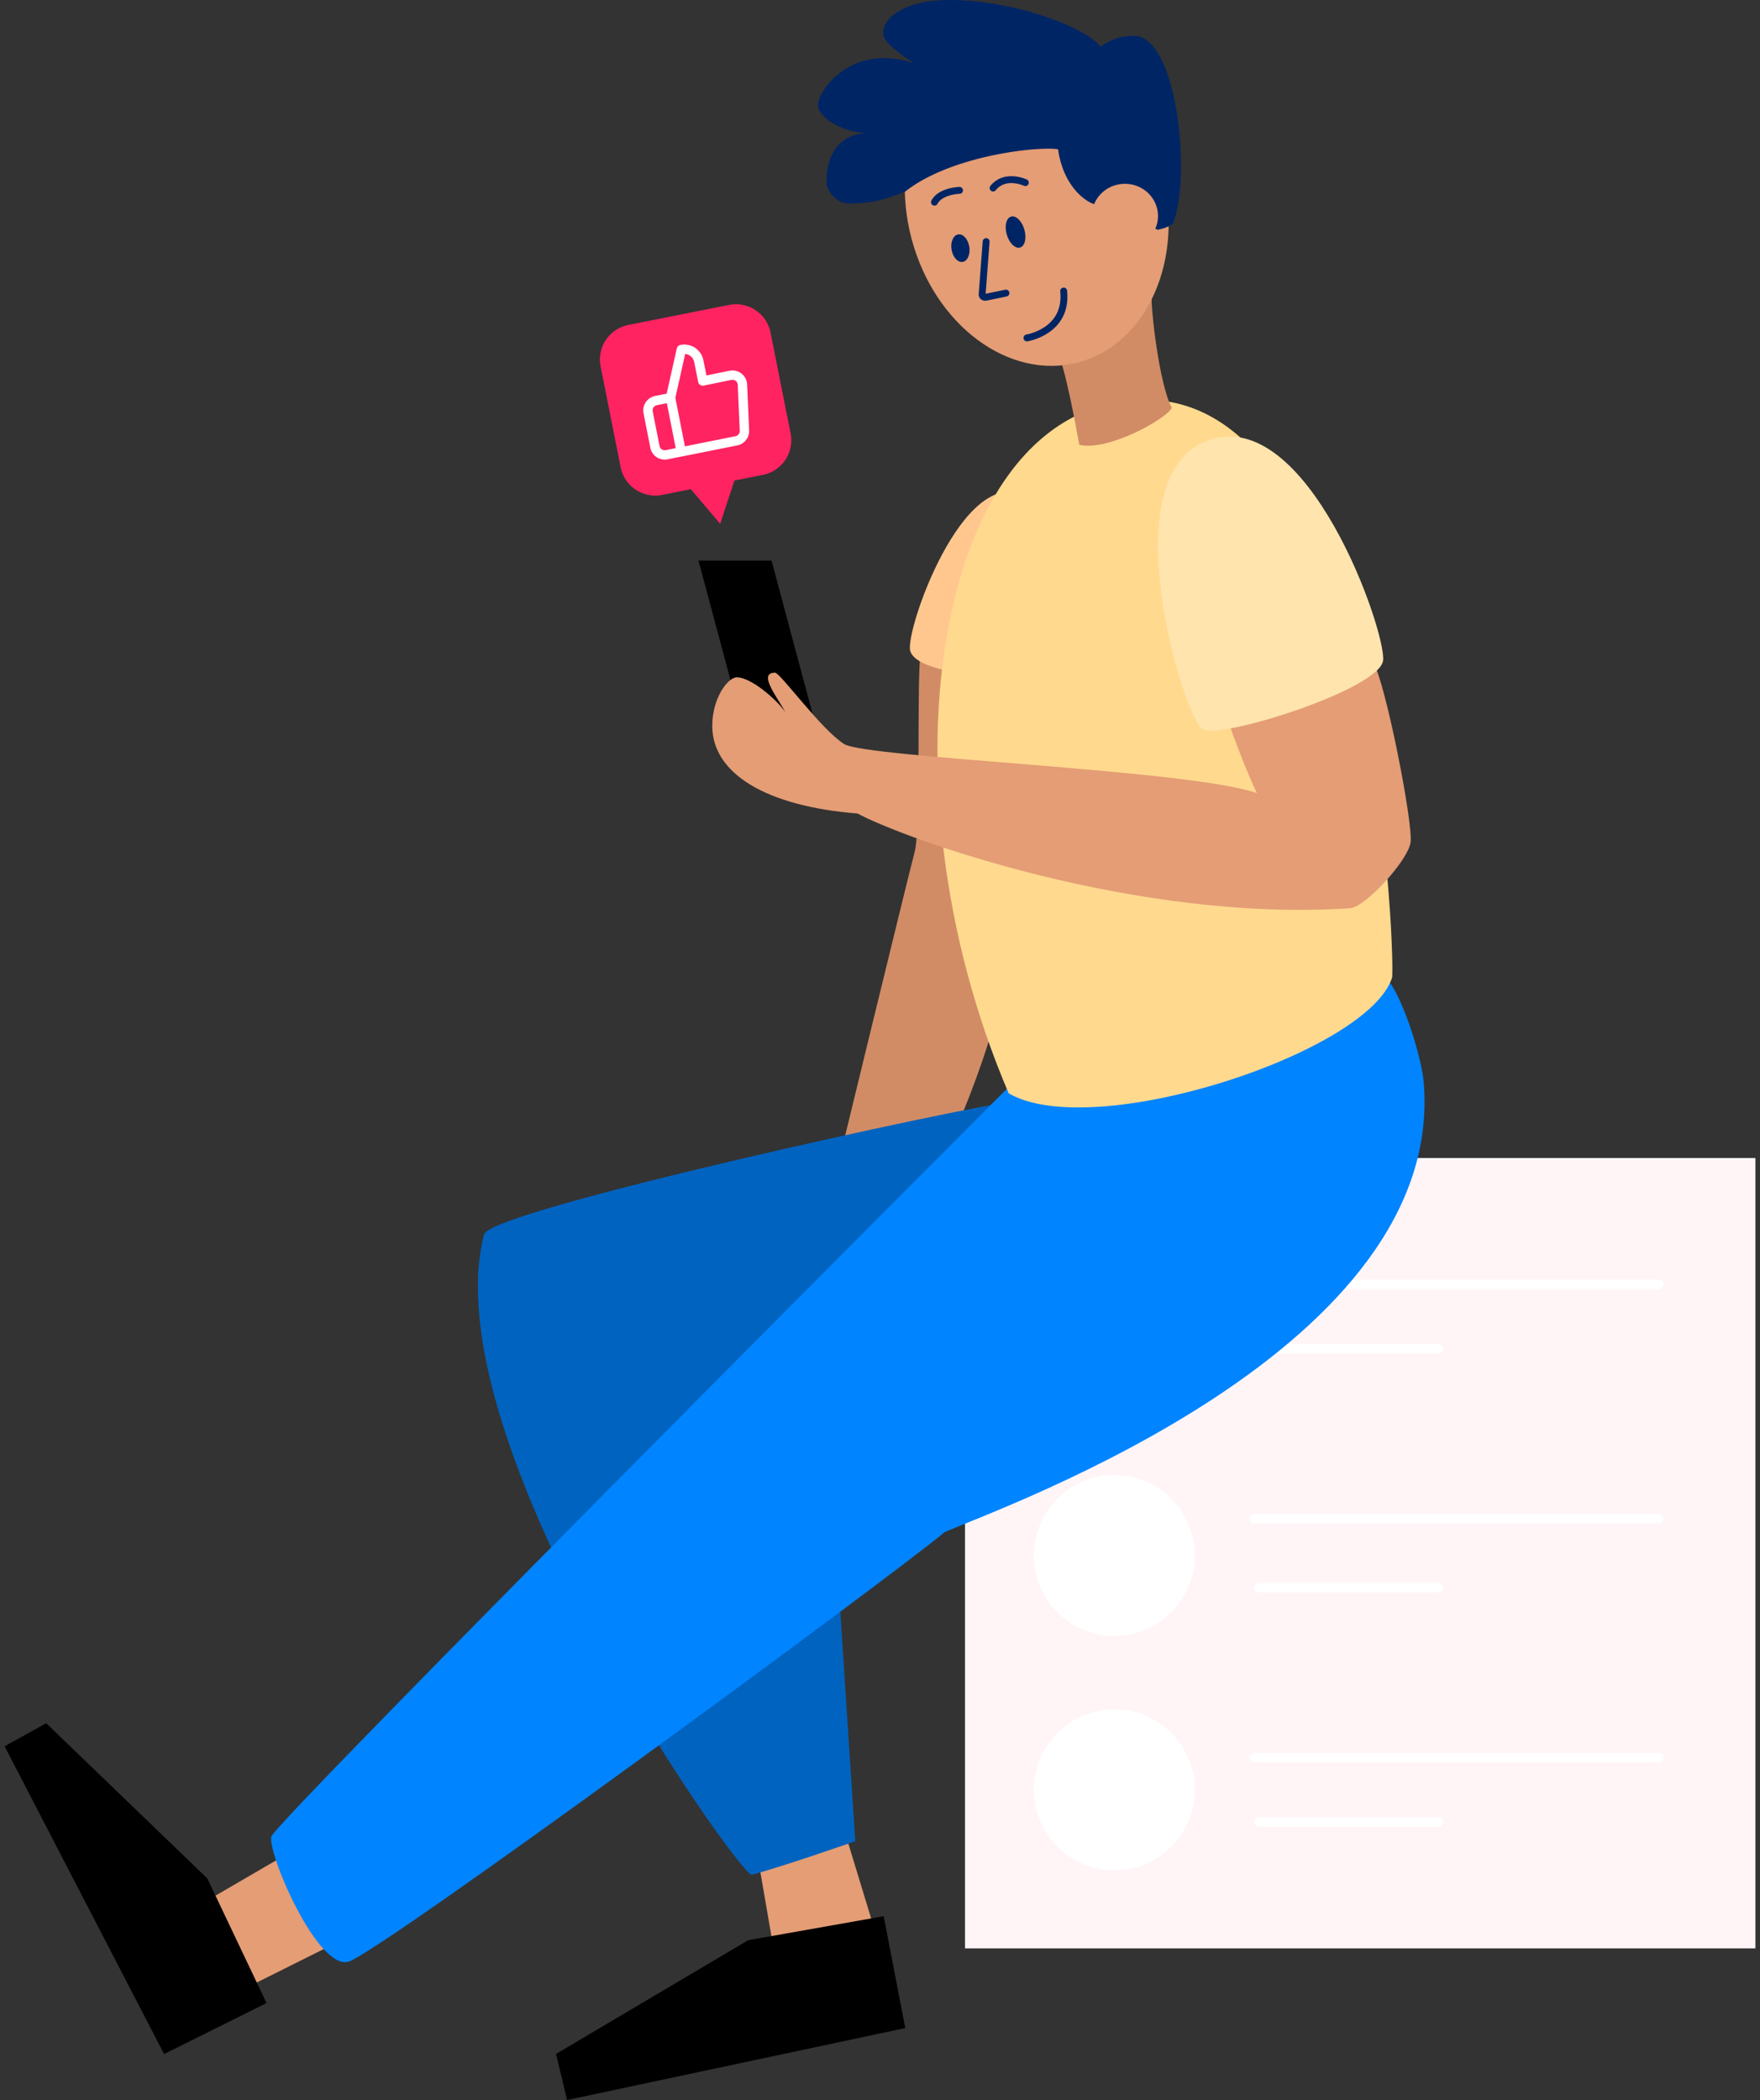 <svg xmlns="http://www.w3.org/2000/svg" width="383" height="457"><rect width="100%" height="100%" fill="#333333" stroke="none"/><g fill="none" fill-rule="evenodd"><g transform="translate(.092)"><path fill="#D18C65" fill-rule="nonzero" d="M200.289 142c-.974 4.666.085 38.069-1.325 43.338S181.908 255 181.908 255l24.887-6.742s8.725-18.796 11.889-35.719c2.784-14.895 2.383-70.28-18.395-70.539"/><path fill="#000" fill-rule="nonzero" d="M176.908 156h-15.897l-9.103-34h15.903z"/><path fill="#FFF5F7" fill-rule="nonzero" d="M209.908 252h172v172h-172z"/><circle cx="242.408" cy="285.5" r="17.5" fill="#A4A4A4" fill-rule="nonzero"/><path stroke="#FFF" stroke-linecap="round" stroke-linejoin="round" stroke-width="2.04" d="M272.908 279.5h88m-87 14h39m-40 37h88m-87 15h39m-40 37h88m-87 14h39"/><circle cx="242.408" cy="338.5" r="17.5" fill="#FFF" fill-rule="nonzero"/><circle cx="242.408" cy="389.5" r="17.5" fill="#FFF" fill-rule="nonzero"/><path fill="#E49D75" fill-rule="nonzero" d="M44.908 413.63 61.446 404l10.462 19.377L52.642 433zm120-8.931 3.68 21.301 22.32-3.826L183.547 398z"/><path fill="#0063C0" fill-rule="nonzero" d="M218.908 240c-6.45.35-112.294 23.259-113.671 28.63C93.903 312.696 158.64 405.2 163.397 408c5.13-1.233 22.633-7.312 22.633-7.312l-4.02-61.68L218.909 240z"/><path fill="#000" fill-rule="nonzero" d="m57.908 435.895-12.885-27.116L9.962 375l-9.054 5.02L35.619 447zM192.209 417l-29.484 5.22-41.817 24.752L123.317 457l73.591-15.659z"/><path fill="#0084FF" fill-rule="nonzero" d="M300.754 212c4.12 3.284 8.436 18.086 8.936 23.107 5.392 58.242-90.863 92.538-104.193 98.293-12.655 10.538-123.034 91.58-129.762 93.498-6.729 1.918-17.731-23.807-16.768-27.245S221.71 234.245 221.71 234.245z"/><path fill="#FFC78E" fill-rule="nonzero" d="M222.908 107.804c-13.574-6.62-26.125 29.691-24.92 33.849S211.653 147 214.807 147s8.1-39.196 8.1-39.196z"/><path fill="#FFD98E" fill-rule="nonzero" d="M249.23 87c49.526 0 54.198 117.64 53.637 125.667-5.001 16.36-64.991 36.015-83.456 25.26C190.11 169.47 203.608 87 249.231 87z"/><path fill="#E49D75" fill-rule="nonzero" d="M298.698 144c2.781 4.701 8.766 35.338 8.168 39.335s-9.858 14.083-13.154 14.307c-46.855 3.153-97.674-15.395-107.173-20.606-19.872-1.57-31.631-8.678-31.631-19.071 0-6.138 3.436-10.561 5.33-10.561 3.591 0 9.971 6.132 10.746 7.924-1.55-3.153-6.408-8.942-2.409-8.942 1.113 0 10.14 12.5 15.041 15.534s75.634 5.58 89.816 10.687c-1.81-3.572-6.88-16.518-6.964-18.388S298.698 144 298.698 144"/><path fill="#FF2362" fill-rule="nonzero" d="m136.644 70.714 21.922-4.357a7.68 7.68 0 0 1 9.03 6.036l4.357 21.922a7.68 7.68 0 0 1-6.036 9.03l-21.922 4.357a7.68 7.68 0 0 1-9.03-6.036l-4.357-21.922a7.68 7.68 0 0 1 6.036-9.03"/><path stroke="#FFF" stroke-linecap="round" stroke-linejoin="round" stroke-width="2.04" d="m152.835 82.91-.847-4.274a3.27 3.27 0 0 0-1.375-2.086 3.2 3.2 0 0 0-2.434-.486l-2.348 10.493 2.32 11.774 11.991-2.4a2.175 2.175 0 0 0 1.763-2.244l-.43-9.972a2.173 2.173 0 0 0-2.61-2.038zm-4.684 15.407-3.18.641c-.563.113-1.147-.004-1.623-.326s-.806-.823-.917-1.39l-1.481-7.494a2.186 2.186 0 0 1 1.7-2.572l3.18-.634"/><path fill="#FF2362" fill-rule="nonzero" d="m156.63 114 3.278-10-10 2.061z"/><path fill="#FFE4AD" fill-rule="nonzero" d="M262.765 95.841c21.682-7.847 38.823 41.615 38.122 47.882s-35.416 17.24-39.326 14.974-20.287-55.078 1.204-62.856"/><path fill="#D18C65" fill-rule="nonzero" d="M250.526 64c-.23 2.946 1.57 19.406 4.382 24.777-1.243 2.44-14.021 9.53-20.14 8.012-.833-4.56-3.048-16.807-4.86-20.536C233.178 74.55 250.526 64 250.526 64"/><ellipse cx="225.511" cy="44.724" fill="#E49D75" fill-rule="nonzero" rx="28.178" ry="35.317" transform="rotate(-14.86 225.51 44.724)"/><path fill="#002565" fill-rule="nonzero" d="M239.02 44.64c-1.566.085-7.54-2.973-8.866-12.15-4.31-.707-23.31 1.325-33.268 9.205-3.688 1.416-6.678 2.598-12.257 2.598-2.645 0-4.888-2.775-4.888-4.68 0-5.246 2.243-10.33 8.795-10.67-5.515-.12-10.628-3.54-10.628-6.06 0-3.349 7.581-13.622 20.805-9.12-3.103-2.25-6.608-4.446-6.608-6.577C192.105 3.54 197.33 0 206.47 0c14.14 0 29.55 5.884 32.88 10.096 1.551-.807 3.526-2.308 7.306-2.308 9.423 0 12.582 30.643 8.506 40.916A8.9 8.9 0 0 1 251.84 50"/><path fill="#E49D75" fill-rule="nonzero" d="M237.908 44.68c.99-2.74 3.62-4.601 6.607-4.678s5.713 1.648 6.85 4.334c1.138 2.686.45 5.775-1.727 7.764-2.178 1.99-5.393 2.465-8.081 1.197"/></g><path stroke="#002565" stroke-linecap="round" stroke-linejoin="round" stroke-width="1.5" d="m218.901 63.783-4.352.895a.72.72 0 0 1-.59-.126.59.59 0 0 1-.23-.512l.868-11.46m8.534-12.837s-4.384-2.067-7.02 1.177m-7.308.51s-4.142.102-5.45 2.566"/><path fill="#002565" fill-rule="nonzero" d="M222.937 50.034c-.513-1.866-1.795-3.17-2.865-2.913s-1.522 1.979-1.009 3.845c.512 1.865 1.795 3.17 2.864 2.913 1.07-.257 1.522-1.979 1.01-3.845m-12.003 3.69c-.257-1.652-1.331-2.869-2.4-2.717-1.067.15-1.726 1.614-1.468 3.268.256 1.653 1.332 2.87 2.4 2.72 1.068-.153 1.725-1.616 1.468-3.27"/><path stroke="#002565" stroke-linecap="round" stroke-linejoin="round" stroke-width="1.5" d="M223.48 73.535s8.895-1.386 7.991-10.205"/></g></svg>